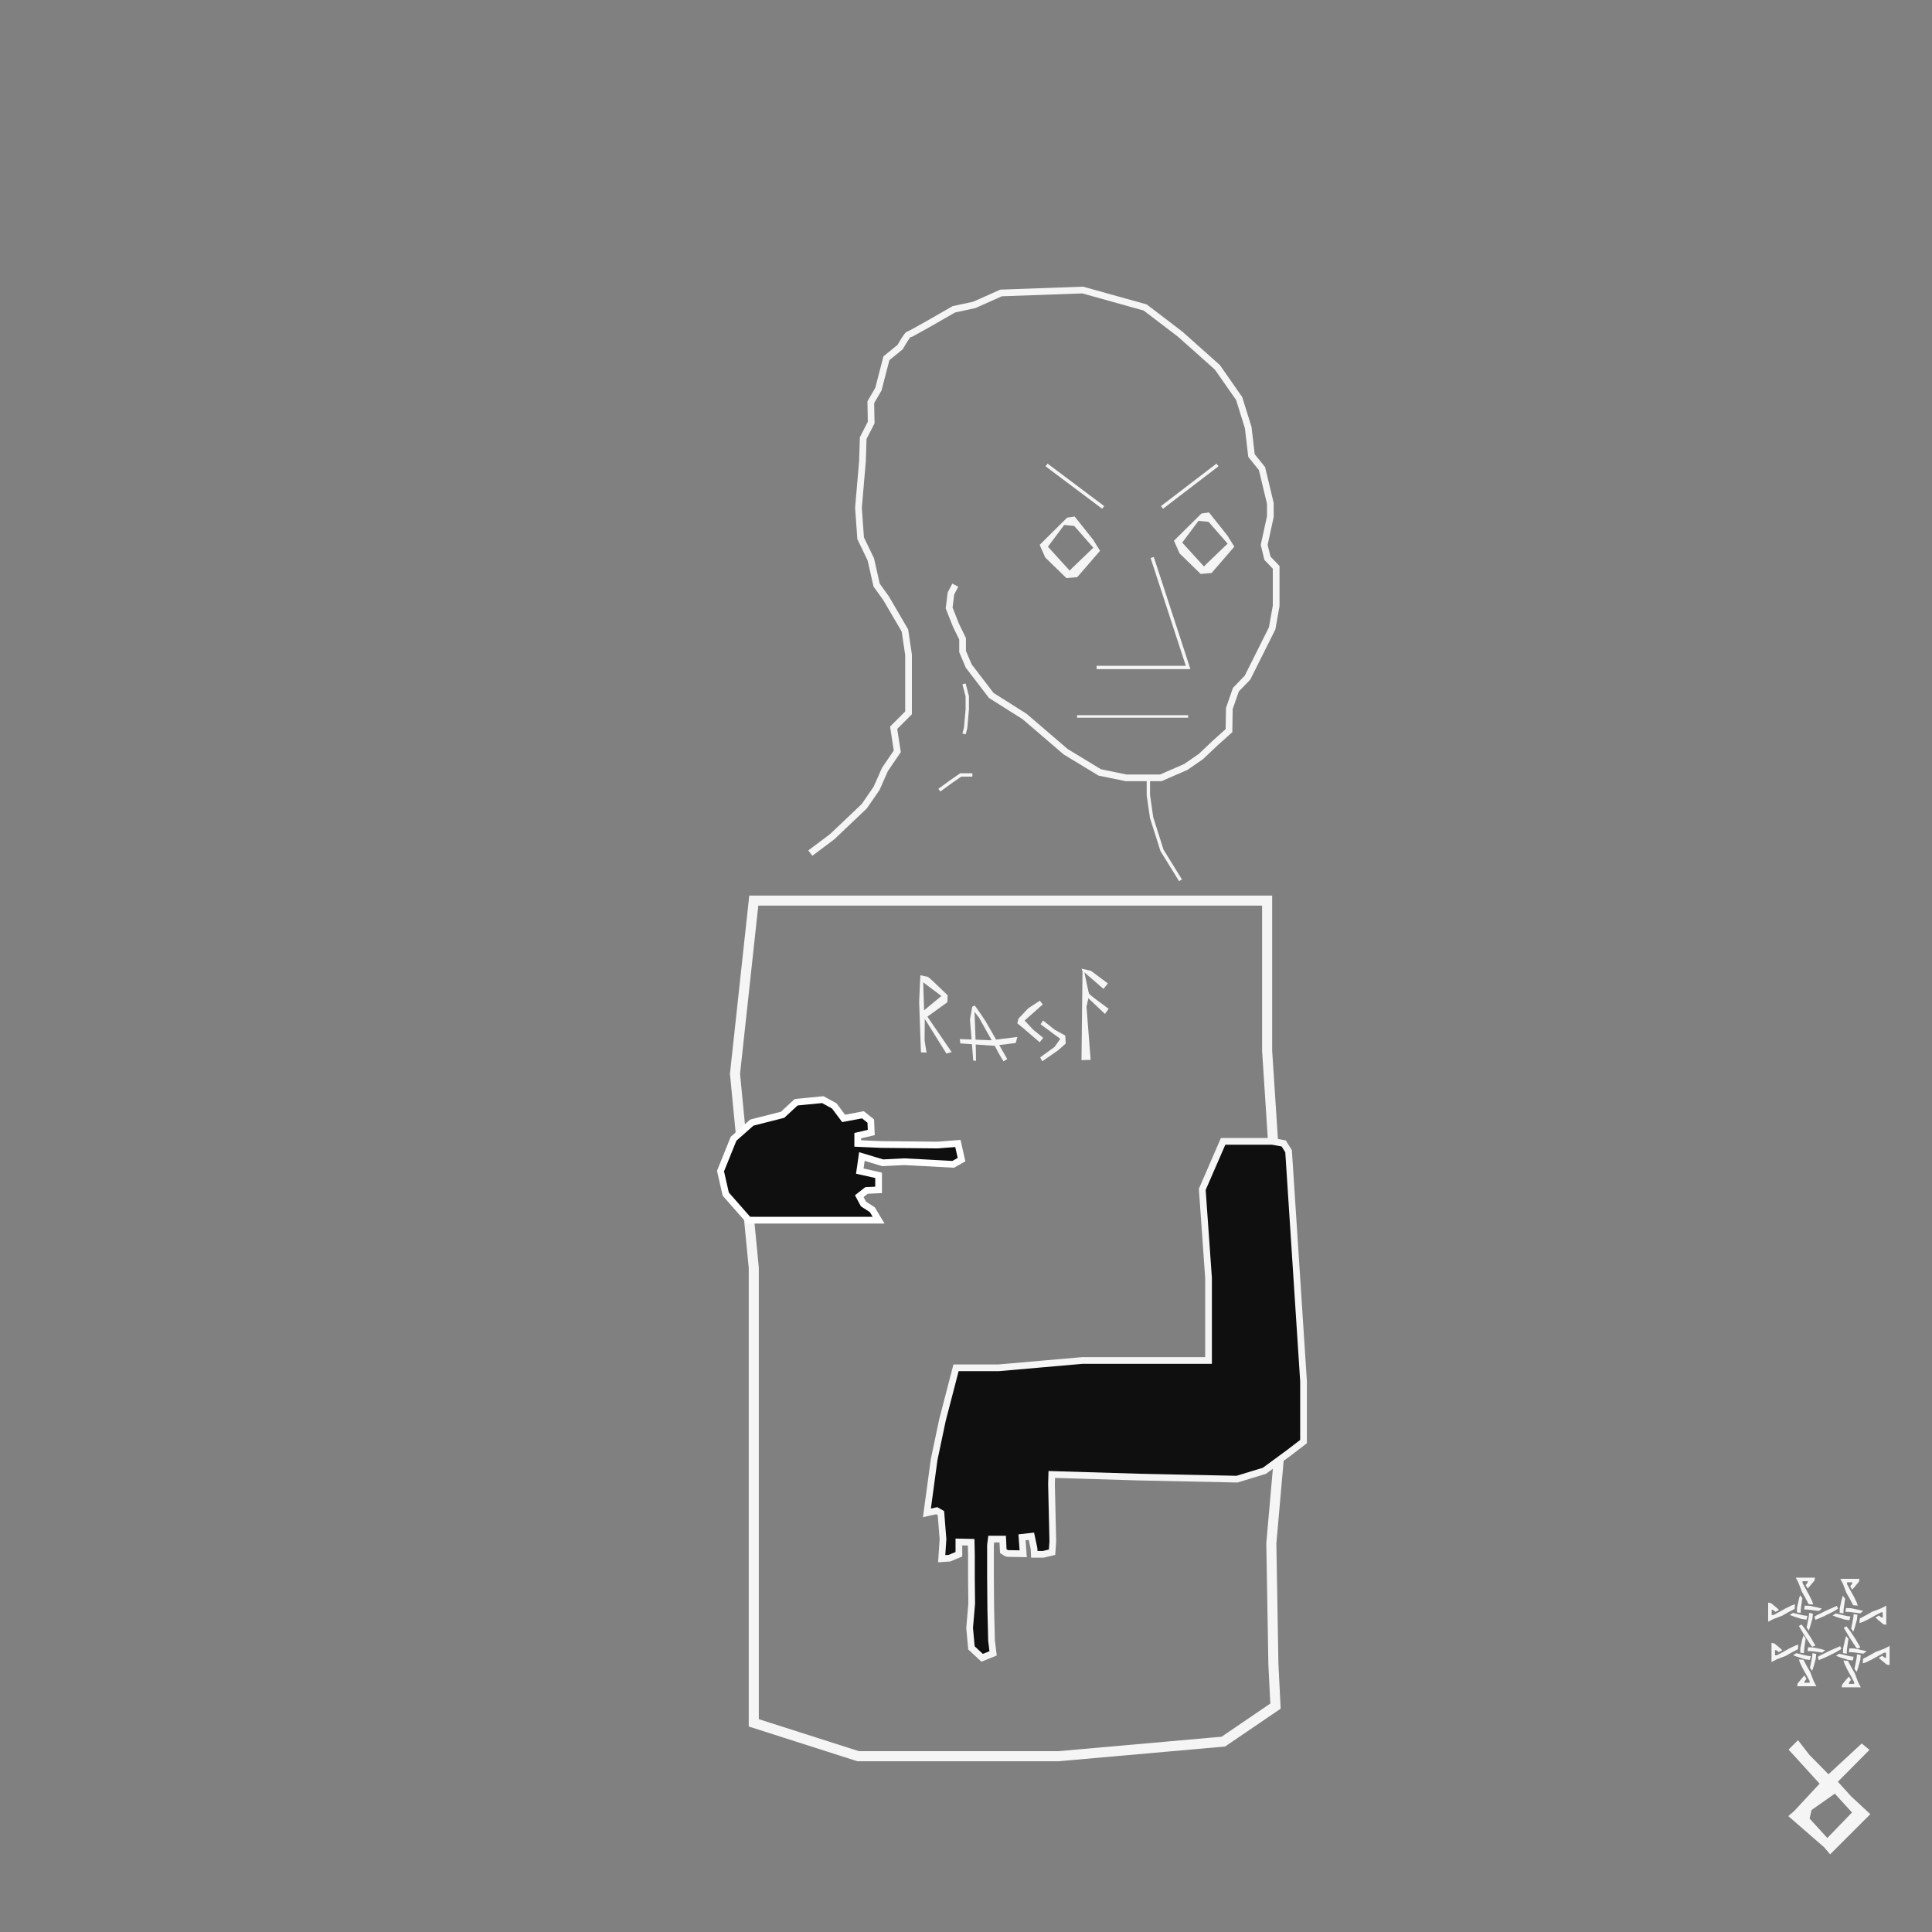<?xml version="1.0" encoding="UTF-8"?>
<svg id="uuid-7d6a0d1d-01b7-4931-aa04-627d8717e147" data-name="Ebene 1" xmlns="http://www.w3.org/2000/svg" viewBox="0 0 576 576">
  <rect x="0" y="0" width="576" height="576" fill="#808080" stroke="none"/>
  <path d="m534.72,540.12l-1.57,1.32,10.74,9.34,1.74,2.07,11.98-11.98-5.7-5.29-3.97-4.38,9.42-9.5-2.31-1.9-9.91,9.17-5.7-5.78-3.39-4.38-2.81,2.81,9.25,10.16-7.77,8.35Zm12.31-5.37l5.12,5.62-7.35,7.6-5.29-5.78.58-2.56,6.94-4.88Z" style="fill: #f5f5f5;"/>
  <g>
    <polygon points="550.95 495.17 549.59 495.07 549.91 496.04 550.77 497.81 551.89 499.81 552.78 501.47 552.78 502.02 551.86 502.02 551.18 502.02 551.34 501.49 551.84 500.86 551.25 499.84 550.63 500.51 549.23 502.21 549.08 503.06 550.93 503.06 554.1 503.06 554.78 503.06 553.96 501.47 552.97 498.85 552 497.16 550.95 495.17" style="fill: #f5f5f5;"/>
    <polygon points="555.46 494.54 555.36 495.91 556.34 495.59 558.1 494.73 560.11 493.61 561.76 492.72 562.31 492.72 562.31 493.63 562.31 494.31 561.79 494.16 561.15 493.66 560.13 494.25 560.81 494.87 562.5 496.27 563.36 496.42 563.36 494.57 563.36 491.4 563.36 490.72 561.76 491.54 559.14 492.53 557.46 493.49 555.46 494.54" style="fill: #f5f5f5;"/>
    <polygon points="536.04 491.68 536.14 490.32 535.17 490.64 533.4 491.5 531.4 492.62 529.74 493.51 529.19 493.51 529.19 492.59 529.19 491.91 529.72 492.07 530.35 492.57 531.37 491.98 530.69 491.36 529 489.96 528.15 489.81 528.15 491.66 528.15 494.83 528.15 495.51 529.74 494.69 532.36 493.7 534.04 492.73 536.04 491.68" style="fill: #f5f5f5;"/>
    <polygon points="554.76 493.43 553.64 493.2 553.56 494.11 553.38 495.11 553.05 496.77 552.89 497.54 553.53 498.48 553.9 497.43 554.62 494.89 554.76 493.43" style="fill: #f5f5f5;"/>
    <polygon points="551.35 491.43 551.21 492.57 552.11 492.58 553.13 492.69 554.8 492.91 555.58 493.02 556.48 492.31 555.41 492.02 552.82 491.48 551.35 491.43" style="fill: #f5f5f5;"/>
    <polygon points="549.45 492.85 550.59 493.02 550.61 492.11 550.73 491.09 550.97 489.42 551.09 488.64 550.4 487.74 550.09 488.81 549.52 491.38 549.45 492.85" style="fill: #f5f5f5;"/>
    <polygon points="552.37 495.05 552.64 493.93 551.74 493.83 550.73 493.61 549.1 493.22 548.33 493.03 547.37 493.64 548.4 494.05 550.91 494.85 552.37 495.05" style="fill: #f5f5f5;"/>
    <polygon points="537.68 494.84 536.32 494.74 536.64 495.71 537.5 497.48 538.62 499.48 539.51 501.13 539.51 501.69 538.59 501.69 537.91 501.69 538.07 501.16 538.57 500.53 537.98 499.51 537.36 500.18 535.96 501.88 535.81 502.73 537.66 502.73 540.83 502.73 541.51 502.73 540.69 501.13 539.7 498.51 538.73 496.83 537.68 494.84" style="fill: #f5f5f5;"/>
    <polygon points="539.23 478.26 540.59 478.36 540.27 477.38 539.41 475.62 538.29 473.61 537.4 471.96 537.4 471.41 538.32 471.41 539 471.41 538.84 471.93 538.34 472.57 538.93 473.59 539.55 472.91 540.95 471.22 541.1 470.36 539.25 470.36 536.08 470.36 535.4 470.36 536.22 471.96 537.21 474.58 538.18 476.26 539.23 478.26" style="fill: #f5f5f5;"/>
    <polygon points="552.5 478.59 553.86 478.69 553.54 477.71 552.68 475.95 551.56 473.95 550.67 472.29 550.67 471.74 551.59 471.74 552.27 471.74 552.11 472.27 551.61 472.9 552.2 473.92 552.82 473.24 554.22 471.55 554.37 470.7 552.52 470.7 549.35 470.7 548.67 470.7 549.49 472.29 550.48 474.91 551.45 476.59 552.5 478.59" style="fill: #f5f5f5;"/>
    <polygon points="541.49 493.1 540.36 492.87 540.29 493.77 540.11 494.78 539.78 496.43 539.62 497.21 540.26 498.15 540.63 497.1 541.34 494.56 541.49 493.1" style="fill: #f5f5f5;"/>
    <polygon points="539.04 491.11 538.89 492.25 539.8 492.26 540.82 492.37 542.49 492.59 543.27 492.7 544.16 491.99 543.1 491.7 540.51 491.16 539.04 491.11" style="fill: #f5f5f5;"/>
    <polygon points="536.7 492.71 537.84 492.87 537.86 491.96 537.98 490.94 538.22 489.28 538.34 488.5 537.65 487.6 537.34 488.66 536.77 491.24 536.7 492.71" style="fill: #f5f5f5;"/>
    <polygon points="539.58 494.89 539.85 493.77 538.95 493.66 537.94 493.45 536.31 493.06 535.54 492.87 534.58 493.48 535.61 493.88 538.12 494.69 539.58 494.89" style="fill: #f5f5f5;"/>
    <polygon points="548.98 491.62 548.63 490.78 545.64 492.09 542.5 493.64 541.98 493.97 542.23 494.96 544.92 493.8 547.37 492.58 548.98 491.62" style="fill: #f5f5f5;"/>
    <polygon points="550.49 484.86 549.7 485.3 551.37 488.11 553.29 491.04 553.69 491.52 554.63 491.15 553.16 488.62 551.64 486.33 550.49 484.86" style="fill: #f5f5f5;"/>
    <polygon points="537.1 484.31 536.31 484.76 537.97 487.57 539.9 490.5 540.29 490.97 541.23 490.6 539.76 488.07 538.24 485.79 537.1 484.31" style="fill: #f5f5f5;"/>
    <polygon points="554.47 482.53 554.37 483.9 555.35 483.58 557.11 482.72 559.11 481.6 560.77 480.71 561.32 480.71 561.32 481.62 561.32 482.3 560.8 482.15 560.16 481.65 559.14 482.24 559.82 482.86 561.51 484.26 562.36 484.41 562.36 482.56 562.36 479.39 562.36 478.71 560.77 479.53 558.15 480.52 556.47 481.48 554.47 482.53" style="fill: #f5f5f5;"/>
    <polygon points="535.05 479.67 535.15 478.31 534.17 478.63 532.41 479.49 530.4 480.61 528.75 481.5 528.2 481.5 528.2 480.58 528.2 479.9 528.72 480.06 529.36 480.56 530.38 479.97 529.7 479.35 528.01 477.95 527.15 477.8 527.15 479.65 527.15 482.82 527.15 483.5 528.75 482.68 531.37 481.69 533.05 480.72 535.05 479.67" style="fill: #f5f5f5;"/>
    <polygon points="553.77 481.42 552.64 481.19 552.57 482.1 552.39 483.11 552.06 484.76 551.9 485.53 552.54 486.47 552.91 485.42 553.62 482.88 553.77 481.42" style="fill: #f5f5f5;"/>
    <polygon points="550.36 479.42 550.21 480.56 551.12 480.57 552.14 480.68 553.81 480.9 554.59 481.01 555.48 480.3 554.41 480.01 551.83 479.47 550.36 479.42" style="fill: #f5f5f5;"/>
    <polygon points="548.46 480.84 549.6 481.01 549.62 480.1 549.74 479.08 549.98 477.41 550.1 476.63 549.41 475.73 549.1 476.8 548.52 479.37 548.46 480.84" style="fill: #f5f5f5;"/>
    <polygon points="551.38 483.04 551.65 481.92 550.74 481.82 549.74 481.6 548.1 481.21 547.34 481.02 546.38 481.63 547.41 482.04 549.92 482.84 551.38 483.04" style="fill: #f5f5f5;"/>
    <polygon points="540.5 481.09 539.37 480.86 539.3 481.76 539.12 482.77 538.79 484.42 538.62 485.2 539.26 486.14 539.63 485.09 540.35 482.55 540.5 481.09" style="fill: #f5f5f5;"/>
    <polygon points="538.05 478.71 537.9 479.85 538.81 479.86 539.83 479.97 541.5 480.19 542.28 480.3 543.17 479.59 542.1 479.3 539.52 478.76 538.05 478.71" style="fill: #f5f5f5;"/>
    <polygon points="535.71 480.7 536.85 480.86 536.87 479.95 536.99 478.93 537.23 477.27 537.35 476.49 536.66 475.59 536.35 476.65 535.77 479.23 535.71 480.7" style="fill: #f5f5f5;"/>
    <polygon points="538.59 482.88 538.86 481.76 537.95 481.65 536.95 481.44 535.31 481.05 534.55 480.86 533.59 481.47 534.62 481.87 537.13 482.68 538.59 482.88" style="fill: #f5f5f5;"/>
    <polygon points="547.99 479.61 547.64 478.77 544.65 480.08 541.51 481.63 540.98 481.96 541.24 482.95 543.93 481.79 546.38 480.57 547.99 479.61" style="fill: #f5f5f5;"/>
  </g>
  <polygon points="224.73 268.5 245.88 268.5 293.79 268.5 337.34 268.5 377.78 268.5 377.78 313.3 382.76 389.83 382.76 417.82 379.03 460.13 379.65 496.22 380.27 508.66 364.72 519.24 315.57 523.59 255.84 523.59 224.73 513.64 224.73 505.55 224.73 470.09 224.73 378.01 219.13 320.14 224.73 268.5" style="fill: none; stroke: #f5f5f5; stroke-miterlimit: 10; stroke-width: 3px;"/>
  <path d="m375.55,340.28h-10.89l-6.22,14.31,1.87,26.44v24.58h-37.64l-24.89,2.18h-12.75l-4.04,15.55-2.49,11.82-2.15,15.88,2.93-.64,1.24.7.62,7.78-.39,5.83,2.33-.16,2.8-1.17v-3.66l3.66.08.08,3.73v7.39l.08,7.15-.62,7.31.54,5.91,3.19,2.96,3.27-1.32-.47-3.81-.23-9.49-.08-9.95v-9.02l.23-1.79h3.42l.16,3.58s1.01.7,1.24.7,4.7.08,4.7.08l-.35-4.9,2.8-.31.78,3.66.08,1.71h2.72l2.57-.62.23-3.19-.39-17.11.08-2.88,25.98.78,29.24.62,8.17-2.49,7.31-5.37,4.36-3.34v-17.97l-4.46-68.6-1.45-2.32-3.42-.62h-3.73Z" style="fill: #0f0f0f; stroke: #f5f5f5; stroke-miterlimit: 10; stroke-width: 2px;"/>
  <g>
    <path d="m274.56,313.73l1.67.11-.58-3.7v-.03s0-.03,0-.03l.05-4.99v-1.32s.71,1.12.71,1.12l5.76,9.24,1.55-.47-7.02-10.25-.21-.31.3-.22,5.65-4.07.09-2.08c-2.55-2.5-5.41-5.22-5.86-5.48-.36-.09-1.6-.35-2.28-.49l-.36,7.94.53,15.04Zm1.32-20.39l4.39,3.31.39.29-.37.31-4.18,3.47-.6.5-.03-.79-.22-6.78-.03-.8.64.48Z" style="fill: #f5f5f5;"/>
    <g>
      <polygon points="306.55 300.62 303.62 303.71 303.31 305.11 304.81 306.31 309.95 310.73 311.02 309.43 308.07 307.02 308.05 307 308.03 306.98 305.75 304.54 305.48 304.25 305.78 303.99 310.88 299.46 310.01 298.34 306.55 300.62" style="fill: #f5f5f5;"/>
      <polygon points="314.36 306.95 314.33 306.93 314.31 306.91 311 304.25 310.24 305.38 315.81 309.5 316.11 309.73 315.89 310.03 314.43 312.09 314.39 312.14 314.34 312.18 310.11 315.24 310.73 316.41 315.39 313.19 317.73 311.11 317.59 308.74 314.36 306.95" style="fill: #f5f5f5;"/>
    </g>
    <path d="m291.86,303.36v.02s.02.02.02.02c3.68,6.54,5.57,9.96,5.6,10.15,0,0,0-.01,0-.02.07.21.99,1.74,1.7,2.89l1.12-.67-6.51-11.37c-1.04-1.56-2.7-4.01-3.16-4.58-.18.07-.47.19-.76.31l-.69,3.86c.24,3.13.85,10.83.98,12.2l.82.12-.04-3.59-.36-10.13-.03-.89.54.71.76,1Z" style="fill: #f5f5f5;"/>
    <polygon points="302.83 310.96 303.31 309.15 295.4 310.14 295.38 310.14 295.35 310.14 287.06 309.82 286.18 309.76 286.29 311.07 296.16 311.78 302.83 310.96" style="fill: #f5f5f5;"/>
    <path d="m324.32,298.39l.17-.78.58.55,4.36,4.13,1.09-1.55c-5.69-4.12-5.8-4.41-5.86-4.55-.13-.33-.87-3.91-1.1-5l-.26-1.29.99.86,4.7,4.06,1.31-1.62-5.04-3.77-2.8-.63.25.76.02.07v.08s0,.63,0,.63l-.3,25.73,2.73-.09-1.23-15.7v-.06s0-.06,0-.06l.38-1.77Z" style="fill: #f5f5f5;"/>
  </g>
  <polygon points="233.32 332.36 224.14 334.69 218.7 339.51 214.81 349.15 216.37 356 223.21 363.78 240.01 363.78 261.94 363.78 260.07 360.66 257.43 358.95 256.18 356.62 258.36 354.91 261.94 354.75 261.94 350.4 256.34 349.15 256.96 344.8 263.18 346.67 269.56 346.35 275.78 346.67 284.18 347.13 286.67 345.73 285.58 340.91 279.52 341.38 262.72 341.22 255.72 340.91 255.72 338.58 259.76 337.64 259.61 334.22 257.27 332.36 251.52 333.44 248.72 329.71 245.3 327.84 237.36 328.62 233.32 332.36" style="fill: #0f0f0f; stroke: #fff; stroke-miterlimit: 10; stroke-width: 2px;"/>
  <path d="m365.97,159.71l-5.53-6.94-2.25.33-8.19,8.11,1.66,3.76,6.31,6.15,3.24-.28,6.79-7.86-2.03-3.26Zm-6.6,8.76l-.43.41-.4-.44-5.76-6.33-.32-.35.29-.38,4.38-5.84.19-.26.32.03,2.43.24.23.02.15.17,5.19,5.92.36.41-.4.38-6.25,6Z" style="fill: #f5f5f5;"/>
  <path d="m325.93,160.94l-5.53-6.94-2.25.33-8.19,8.11,1.66,3.76,6.31,6.15,3.24-.28,6.79-7.86-2.03-3.26Zm-6.6,8.76l-.43.41-.4-.44-5.76-6.33-.32-.35.29-.38,4.38-5.84.19-.26.32.03,2.43.24.23.02.15.17,5.19,5.92.36.41-.4.38-6.25,6Z" style="fill: #f5f5f5;"/>
  <path d="m284.81,174.45l-1.3,2.49-.54,4.33,2.06,5.19,1.95,4v3.79l1.84,4.33,6.71,8.76,9.95,6.28,12.23,10.5,10.17,6.17,7.9,1.62h10.28l7.47-3.25,4.54-3.14,4.22-4,4.11-3.68.11-6.6,1.95-5.63,3.46-3.57,3.68-7.36,3.68-7.36,1.19-6.71v-11.47l-2.6-2.7-.97-4,1.84-8.44v-3.9l-2.49-10.39-3.14-3.9-.97-8.33-2.7-8.66-6.49-9.3-11.04-9.85-10.5-8.01-18.61-5.19-24.34.87-8.01,3.57-6.06,1.3s-13.09,7.57-13.52,7.57-2.49,3.68-2.49,3.68l-4.11,3.35-2.38,9.2-2.27,3.9.11,6.06-2.38,4.65-.22,6.92-1.19,13.85.65,9.09,3.03,6.28,1.73,7.68,2.81,3.9,5.63,9.63,1.08,7.25v17.31l-4.44,4.44,1.08,7.03-3.68,5.41-2.49,5.63-3.68,5.34-9.58,9.09-6.49,4.87" style="fill: none; stroke: #f5f5f5; stroke-miterlimit: 10; stroke-width: 2px;"/>
  <polyline points="287.41 203.88 288.38 207.61 288.38 211.51 287.89 217.02 287.41 218.81" style="fill: none; stroke: #f5f5f5; stroke-miterlimit: 10;"/>
  <polyline points="289.9 231.04 286.43 231.04 283.62 232.98 280.05 235.58" style="fill: none; stroke: #f5f5f5; stroke-miterlimit: 10;"/>
  <polyline points="342.37 231.9 342.37 232.87 342.37 235.04 342.37 237.09 343.34 243.78 346.43 253.52 351.95 262.45" style="fill: none; stroke: #f5f5f5; stroke-miterlimit: 10;"/>
  <polyline points="343.51 166.21 354.22 198.99 326.95 198.99" style="fill: none; stroke: #f5f5f5; stroke-miterlimit: 10;"/>
  <line x1="321.11" y1="213.6" x2="354.22" y2="213.6" style="fill: none; stroke: #f5f5f5; stroke-miterlimit: 10; stroke-width: .75px;"/>
  <line x1="312.02" y1="138.62" x2="328.9" y2="151.28" style="fill: none; stroke: #f5f5f5; stroke-miterlimit: 10;"/>
  <line x1="346.43" y1="151.28" x2="362.98" y2="138.62" style="fill: none; stroke: #f5f5f5; stroke-miterlimit: 10;"/>
</svg>